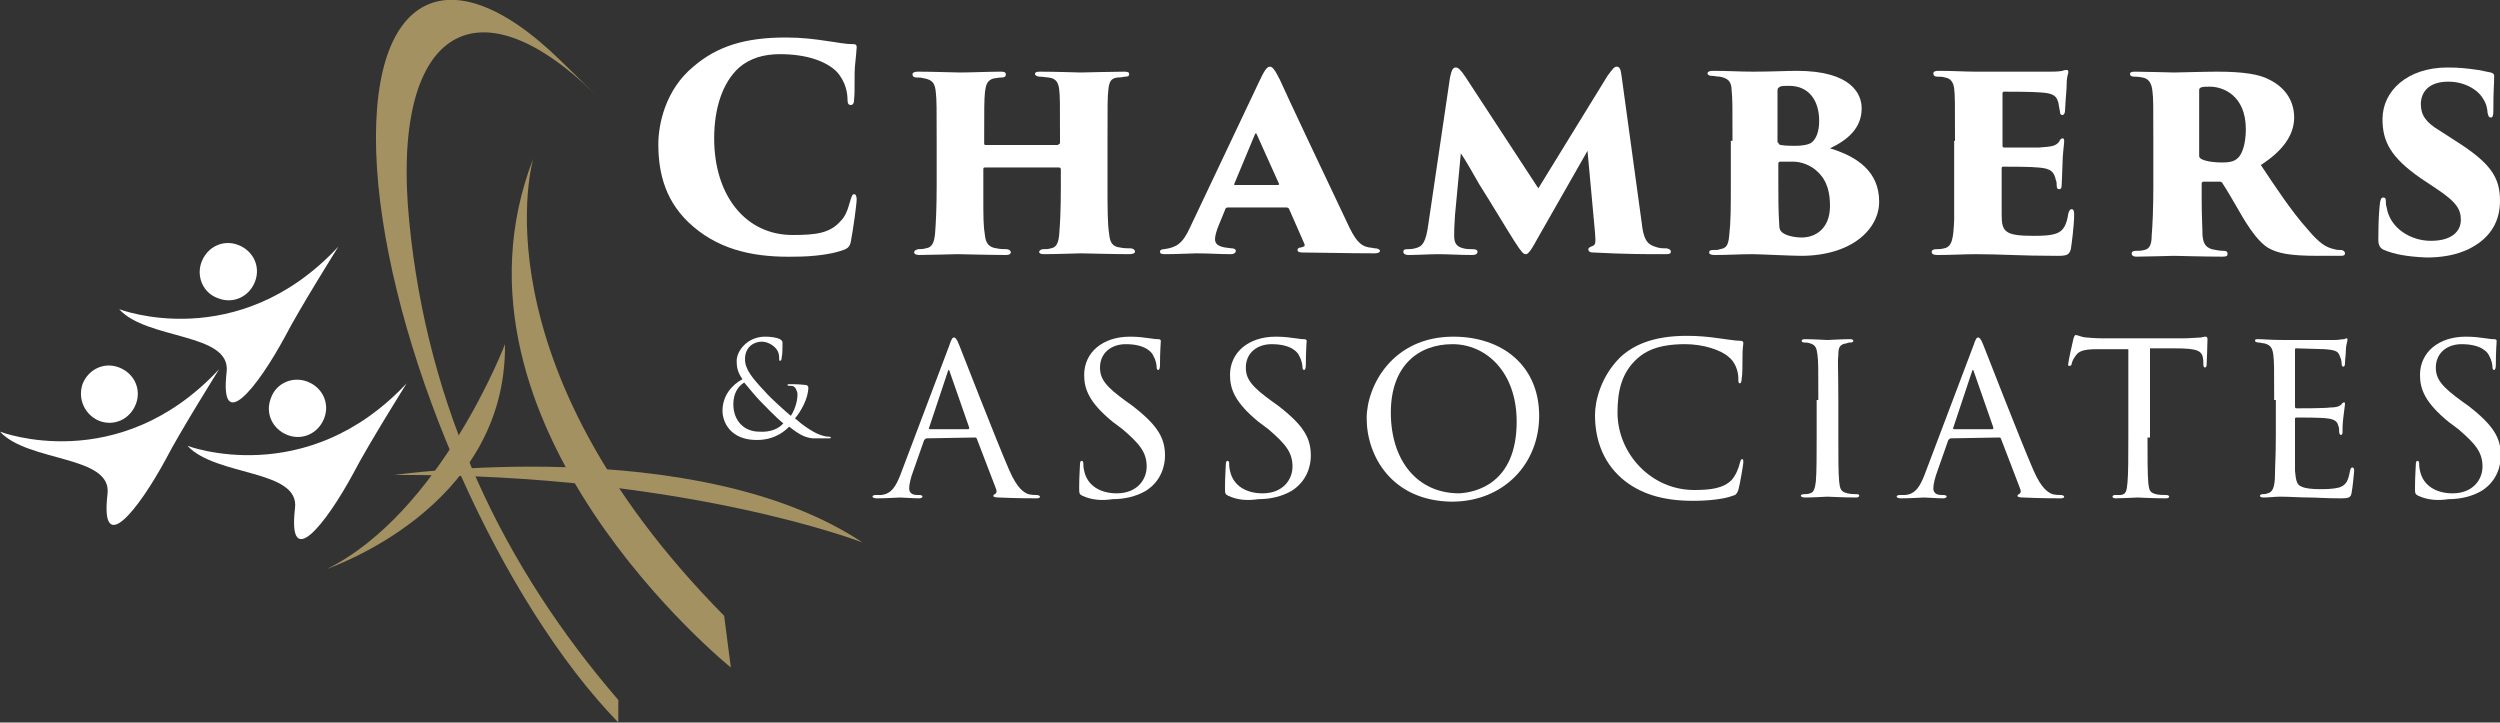 <?xml version="1.0" encoding="utf-8"?>
<!-- Generator: Adobe Illustrator 22.1.0, SVG Export Plug-In . SVG Version: 6.00 Build 0)  -->
<svg version="1.1" id="Layer_1" xmlns="http://www.w3.org/2000/svg" xmlns:xlink="http://www.w3.org/1999/xlink" x="0px" y="0px"
	 viewBox="0 0 300 86.7" style="enable-background:new 0 0 300 86.7;" xml:space="preserve">
<rect x="0" y="0" width="300" height="86.7" fill="#333333" stroke="none"/>
<style type="text/css">
	.st0{fill:#A39161;}
	.st1{fill:#FFFFFF;}
</style>
<g>
	<g>
		<g>
			<path class="st0" d="M60.6,41.3c0,0-7.7,20.2-21.4,27C39.2,68.2,60.8,61.2,60.6,41.3z"/>
			<path class="st0" d="M74.2,84C60.5,68.1,51.3,49.2,49.1,26.5C46.9,3.9,56.9-2.9,71.4,11.3l-4.1-4C53-6.7,43.3,0,45.4,22.2
				c2.1,21.7,14.9,50.2,28.8,64.5V84z"/>
			<path class="st0" d="M64,19c0,0-7.3,24.3,22.9,54.9l0.8,6.2C87.7,80.1,51.6,51,64,19z"/>
			<path class="st0" d="M47.3,57c0,0,36.2-5.2,56.2,8.1C103.5,65.1,82.2,56.8,47.3,57z"/>
		</g>
		<g>
			<path class="st1" d="M27.2,44.6c-0.9,7.7,3.7,1.9,7-4.2c1.7-3.3,6.4-10.8,6.4-10.8c-12.1,13-26.3,7.5-26.3,7.5
				C17.6,40.8,27.7,39.9,27.2,44.6z"/>
			<path class="st1" d="M26.2,35.8c1.8,0.7,3.7-0.2,4.4-2c0.7-1.8-0.2-3.7-2-4.4c-1.8-0.7-3.7,0.2-4.4,2
				C23.5,33.2,24.4,35.2,26.2,35.8z"/>
			<path class="st1" d="M0,51.8c3.4,3.7,13.5,2.8,12.9,7.5c-0.9,7.7,3.7,1.9,7-4.2c1.7-3.3,6.4-10.8,6.4-10.8
				C14.2,57.3,0,51.8,0,51.8z"/>
			<path class="st1" d="M11.9,50.5c1.8,0.7,3.7-0.2,4.4-2c0.7-1.8-0.2-3.7-2-4.4s-3.7,0.2-4.4,2C9.3,47.9,10.2,49.8,11.9,50.5z"/>
			<path class="st1" d="M22.5,53.5c3.4,3.7,13.5,2.8,12.9,7.5c-0.9,7.7,3.7,1.9,7-4.2c1.7-3.3,6.4-10.8,6.4-10.8
				C36.7,58.9,22.5,53.5,22.5,53.5z"/>
			<path class="st1" d="M32.5,47.8c-0.7,1.8,0.2,3.7,2,4.4s3.7-0.2,4.4-2s-0.2-3.7-2-4.4C35.1,45.1,33.1,46,32.5,47.8z"/>
		</g>
	</g>
	<g>
		<g>
			<path class="st1" d="M83.2,27.2c-3.3-2.8-4.2-6.3-4.2-9.9c0-2.3,0.8-6.5,4.2-9.3c2.9-2.5,6.3-3.5,11.1-3.5c1.9,0,3.5,0.2,4.8,0.4
				c1.5,0.2,2.3,0.4,3.3,0.4c0.4,0,0.4,0.2,0.4,0.4c0,0.3-0.1,1.1-0.2,2.2s0,3.1-0.1,3.9c0,0.5-0.1,0.8-0.4,0.8s-0.4-0.2-0.4-0.7
				c0-0.7-0.2-2.1-1.3-3.3c-1.2-1.2-3.5-2.1-6.8-2.1c-2,0-3.6,0.5-4.9,1.6c-2,1.8-3,4.9-3,8.5c0,6.9,3.8,11.6,9.4,11.6
				c2.8,0,4.5-0.2,5.8-1.7c0.5-0.5,0.8-1.2,1.1-2.3c0.2-0.7,0.3-0.9,0.5-0.9s0.3,0.3,0.3,0.6c0,0.6-0.4,3.5-0.7,5.1
				c-0.1,0.5-0.3,0.8-0.9,1c-1.3,0.5-3.6,0.8-5.8,0.8C91,30.9,86.7,30.2,83.2,27.2z"/>
			<path class="st1" d="M127,17.3c0.1,0,0.2,0,0.2-0.2v-0.6c0-4.5,0-4.9-0.1-5.8c-0.1-0.7-0.3-1.3-1.3-1.4c-0.2,0-0.7-0.1-1-0.1
				c-0.4,0-0.6-0.2-0.6-0.3c0-0.2,0.1-0.3,0.6-0.3c1.8,0,4.7,0.1,4.9,0.1c0.1,0,3.9-0.1,5.2-0.1c0.5,0,0.6,0.1,0.6,0.3
				s-0.1,0.3-0.5,0.3c-0.6,0.1-0.6,0.1-0.9,0.1c-0.8,0.1-1,0.5-1.1,1.5c-0.1,0.9-0.1,1.6-0.1,6.1V22c0,2.8,0,4.9,0.2,6.1
				c0.1,1,0.4,1.5,1.3,1.6c0.4,0.1,1,0.1,1.2,0.1c0.4,0,0.6,0.2,0.6,0.4c0,0.2-0.3,0.3-0.7,0.3c-2,0-5.4-0.1-5.8-0.1
				s-2.9,0.1-4.4,0.1c-0.6,0-0.6-0.2-0.6-0.3c0-0.1,0.2-0.3,0.5-0.3c0.4,0,0.6,0,0.9-0.1c0.7-0.1,0.9-0.7,1-1.6
				c0.1-1.2,0.2-2.9,0.2-5.7v-2.2c0-0.1-0.1-0.2-0.2-0.2h-8.9c-0.1,0-0.2,0-0.2,0.2v3.1c0,2.8,0,3.7,0.2,4.9
				c0.1,0.9,0.5,1.4,1.4,1.5c0.4,0.1,0.9,0.1,1.1,0.1c0.4,0,0.6,0.2,0.6,0.4c0,0.1-0.1,0.3-0.6,0.3c-1.7,0-5.6-0.1-5.8-0.1
				c-0.1,0-3.7,0.1-4.6,0.1c-0.3,0-0.6-0.1-0.6-0.3c0-0.2,0.1-0.3,0.5-0.4c0.3,0,0.5,0,0.9-0.1c0.8-0.1,1-0.8,1.1-1.7
				c0.1-1.2,0.2-3.1,0.2-5.9v-5c0-4.5,0-5.1-0.1-6.1s-0.3-1.5-1.4-1.7c-0.4-0.1-0.5-0.1-0.9-0.1c-0.5,0-0.5-0.3-0.5-0.4
				c0-0.2,0.3-0.3,0.6-0.3c1.8,0,4.5,0.1,5.1,0.1c1.2,0,3.6-0.1,4.9-0.1c0.6,0,0.6,0.2,0.6,0.4c0,0.1-0.1,0.3-0.5,0.3
				s-0.7,0.1-0.9,0.1c-0.9,0.2-1,0.9-1.1,1.6c-0.1,0.9-0.1,2.2-0.1,5.6v0.6c0,0.2,0.1,0.2,0.2,0.2h8.7V17.3z"/>
			<path class="st1" d="M147.3,24.9c-0.2,0-0.3,0.2-0.3,0.3l-0.7,1.7c-0.3,0.7-0.5,1.4-0.5,1.8c0,1,1.3,1,2,1.1
				c0.4,0,0.5,0.2,0.5,0.3c0,0.2-0.2,0.4-0.6,0.4c-1.5,0-2.5-0.1-4.2-0.1c-0.3,0-2.3,0.1-3.7,0.1c-0.5,0-0.6-0.1-0.6-0.3
				s0.2-0.3,0.5-0.3c1.4-0.2,2.2-0.6,3.1-2.6L151,10c0.7-1.5,1-2,1.4-2c0.3,0,0.6,0.4,1.2,1.6c0.7,1.6,5.9,12.6,8,17
				c1,2.2,1.6,2.9,2.7,3.1c0.3,0,0.5,0.1,0.7,0.1c0.4,0,0.6,0.2,0.6,0.3c0,0.2-0.3,0.3-0.6,0.3c-3.4,0-6.9-0.1-8.7-0.1
				c-0.4,0-0.6-0.1-0.6-0.3c0-0.2,0.2-0.3,0.4-0.3c0.3-0.1,0.6-0.1,0.4-0.5l-1.8-4.1c0-0.1-0.2-0.2-0.3-0.2H147.3z M153.3,22.2
				c0.2,0,0.2-0.1,0.2-0.1l-2.7-6c-0.1-0.2-0.1-0.1-0.2,0l-2.5,6c0,0.1,0,0.1,0.1,0.1H153.3z"/>
			<path class="st1" d="M197,26.7c0.2,1.9,0.6,2.6,1.6,2.9c0.5,0.2,0.9,0.2,1.4,0.2c0.4,0.1,0.5,0.2,0.5,0.4c0,0.2-0.1,0.3-0.6,0.3
				c-2.9,0-4.7,0-8.7-0.2c-0.5,0-0.6-0.2-0.6-0.4c0-0.1,0.1-0.2,0.3-0.3c0.6-0.2,0.6-0.3,0.5-1.7l-0.9-9.8l-6.1,10.7
				c-0.8,1.5-1.1,1.7-1.3,1.7c-0.3,0-0.5-0.2-1.4-1.6c-1.2-1.9-2.8-4.6-4.2-6.8c-0.5-0.9-1.7-3-2.2-3.7l-0.7,7.4
				c-0.1,1.4-0.1,2-0.1,2.5c0,0.9,0.3,1.3,1.1,1.5c0.4,0.1,0.7,0.1,1.1,0.1c0.4,0,0.6,0.1,0.6,0.3c0,0.2-0.1,0.4-0.7,0.4
				c-1.3,0-3-0.1-4-0.1s-2.5,0.1-3.6,0.1c-0.3,0-0.6-0.1-0.6-0.4c0-0.2,0.1-0.3,0.5-0.3c0.3,0,0.5,0,0.9-0.1
				c0.9-0.2,1.3-0.7,1.6-2.9L174,9.3c0.2-1,0.4-1.2,0.7-1.2s0.6,0.3,1.2,1.2l8.7,13.3l8.3-13.5c0.6-0.8,0.8-1.1,1.1-1.1
				c0.4,0,0.5,0.4,0.6,1.2L197,26.7z"/>
			<path class="st1" d="M207.9,16.9c0-4.3,0-5-0.1-6c0-1.2-0.5-1.5-1.4-1.7c-0.4,0-0.7-0.1-1-0.1c-0.4,0-0.5-0.2-0.5-0.3
				c0-0.2,0.3-0.3,0.6-0.3c1.9,0,3.3,0.1,4.9,0.1c2.2,0,4.1-0.1,5.2-0.1c6.6,0,7.8,2.8,7.8,4.5c0,2.4-1.7,3.8-3.8,4.8
				c3.3,1,5.9,2.8,5.9,6.4c0,3.3-3.3,6.5-9.4,6.5c-1,0-5.1-0.2-5.8-0.2c-1.4,0-2.9,0.1-4.5,0.1c-0.5,0-0.7-0.1-0.7-0.3
				c0-0.2,0.1-0.3,0.5-0.3s0.6,0,0.8-0.1c0.7-0.1,1-0.4,1.1-1.6c0.2-1.7,0.2-3.2,0.2-7.1v-4.3H207.9z M213.4,22c0,1.4,0,3.3,0.1,4.8
				c0,0.7,0.1,1,0.7,1.3c0.6,0.3,1.4,0.4,2,0.4c1.6,0,3.4-1,3.4-3.8c0-1.5-0.3-3-1.5-4.1c-0.8-0.8-2-1.2-2.9-1.2c-0.8,0-1.3,0-1.6,0
				c-0.1,0-0.2,0.1-0.2,0.2V22z M213.4,17.1c0,0.2,0.2,0.3,0.3,0.3c0.5,0.1,1.4,0.1,1.8,0.1c0.6,0,1.5-0.1,1.9-0.4
				c0.6-0.5,0.9-1.4,0.9-2.6c0-2.4-1.2-4.2-3.6-4.2c-0.5,0-0.9,0-1.1,0.1c-0.1,0.1-0.3,0.1-0.3,0.5v6.2H213.4z"/>
			<path class="st1" d="M234.6,16.9c0-4.8,0-5.4-0.1-6.3c-0.1-0.7-0.4-1.2-1.1-1.3c-0.3-0.1-0.6-0.1-0.9-0.1c-0.4,0-0.5-0.2-0.5-0.4
				s0.2-0.3,0.6-0.3c1.8,0,3.2,0.1,4.5,0.1c0.5,0,8.3,0,8.7,0c0.6,0,1.2,0,1.7-0.1c0.2-0.1,0.4-0.1,0.5-0.1c0.2,0,0.2,0.1,0.2,0.3
				c-0.1,0.4-0.2,0.7-0.2,1.4s-0.1,1.3-0.2,3.2c0,0.2-0.1,0.5-0.3,0.5s-0.3-0.1-0.3-0.4c-0.1-0.4-0.1-0.6-0.2-1.1
				c-0.2-0.7-0.5-1.1-2-1.2c-1.1-0.1-3.6-0.1-4.5-0.1c-0.2,0-0.2,0.1-0.2,0.3v6.1c0,0.2,0,0.3,0.2,0.3c0.9,0,3,0,4.2,0
				c1.6-0.1,2-0.2,2.4-0.7c0.1-0.3,0.3-0.4,0.4-0.4c0.2,0,0.2,0.2,0.2,0.4c0,0.3-0.2,1.6-0.2,2.7c0,0.6-0.1,2.2-0.1,2.5
				c0,0.4-0.1,0.5-0.3,0.5s-0.3-0.1-0.3-0.5c0-0.2,0-0.4-0.1-0.6c-0.2-0.9-0.5-1.4-2.1-1.5c-0.9-0.1-3.2-0.1-4.2-0.1
				c-0.2,0-0.2,0.1-0.2,0.2v2.1c0,1,0,2.4,0,3.5c0,2,0.4,2.5,3.8,2.5c0.8,0,2,0,2.8-0.3s1.2-1,1.4-2.4c0.1-0.3,0.2-0.5,0.4-0.5
				s0.3,0.2,0.3,0.6c0,1.3-0.3,3.6-0.4,4.2c-0.2,0.7-0.5,0.8-1.6,0.8c-4.5,0-6.7-0.2-9.8-0.2c-1.4,0-2.9,0.1-4.6,0.1
				c-0.6,0-0.7-0.2-0.7-0.4c0-0.1,0.1-0.3,0.6-0.3c0.3,0,0.5,0,0.9-0.1c1-0.2,1.1-1.3,1.2-3.4c0-1.1,0-2.7,0-4.3v-5.2H234.6z"/>
			<path class="st1" d="M258.4,16.9c0-4.5,0-5-0.1-5.9c-0.1-1.2-0.6-1.6-1.2-1.7c-0.5-0.1-0.8-0.1-1-0.1c-0.4,0-0.5-0.2-0.5-0.3
				c0-0.2,0.1-0.3,0.6-0.3c1.2,0,4.3,0.1,4.7,0.1c0.5,0,3.7-0.1,5.2-0.1c3,0,5.1,0.3,6.3,1c1.6,0.8,2.9,2.3,2.9,4.5s-1.5,4.1-4,5.7
				c1.6,2.4,3.7,5.6,5.6,7.7c1.5,1.8,2.3,2.2,3.2,2.4c0.3,0.1,0.6,0.1,0.8,0.1c0.3,0,0.5,0.2,0.5,0.4c0,0.3-0.3,0.3-0.6,0.3h-2.6
				c-3.5,0-4.9-0.3-6.1-1c-0.9-0.6-1.8-1.7-2.9-3.5c-1.4-2.4-1.9-3.3-2.5-4.2c0-0.1-0.2-0.2-0.3-0.2h-2c-0.1,0-0.2,0.1-0.2,0.2v1.8
				c0,2.2,0.1,3.6,0.1,4.5c0.1,0.7,0.2,1.3,1.1,1.6c0.4,0.1,1,0.2,1.4,0.2c0.5,0,0.5,0.2,0.5,0.4c0,0.2-0.1,0.3-0.6,0.3
				c-2,0-5.6-0.1-5.8-0.1c-0.3,0-3.5,0.1-4.5,0.1c-0.5,0-0.6-0.2-0.6-0.4c0-0.2,0.2-0.3,0.5-0.3c0.3,0,0.7,0,1-0.1
				c0.6-0.1,0.9-0.6,0.9-1.7c0.1-1.2,0.2-3.2,0.2-6V16.9z M263.9,18.7c0,0.2,0.1,0.3,0.3,0.4c0.6,0.3,1.6,0.4,2.5,0.4
				c0.7,0,1.4-0.1,1.8-0.5c0.5-0.4,1-1.6,1-3.5c0-4.1-2.8-5.1-4.3-5.1c-0.4,0-0.9,0-1.1,0.1c-0.1,0.1-0.2,0.1-0.2,0.3L263.9,18.7
				L263.9,18.7z"/>
			<path class="st1" d="M286.1,30c-0.5-0.2-0.7-0.6-0.7-1.2c0-2.5,0.1-3.6,0.2-4.5c0.1-0.5,0.2-0.6,0.4-0.6s0.3,0.1,0.3,0.4
				s0,0.5,0.1,0.8c0.4,2.5,2.9,4,5.3,4c2.7,0,3.6-1.3,3.6-2.5s-0.4-2.1-3-3.8l-1.8-1.2c-3.6-2.5-4.6-4.4-4.6-7.1
				c0-3.4,3-6.2,7.8-6.2c1.4,0,2.3,0.1,3.7,0.3c0.5,0.1,1,0.2,1.5,0.3c0.3,0.1,0.4,0.2,0.4,0.4c0,1.1-0.1,1.6-0.1,4.3
				c0,0.5-0.1,0.7-0.3,0.7c-0.2,0-0.3-0.1-0.4-0.6c0-0.3-0.1-1-0.5-1.6c-0.6-1.1-2.2-2.1-4.2-2.1c-2.5,0-3.3,1.4-3.3,2.7
				s0.6,2.2,2.3,3.2l1.7,1.1c4.3,2.7,5.5,4.4,5.5,7.3c0,2.3-1,4.3-3.4,5.6c-1.8,1-3.9,1.2-5.4,1.2C288.8,30.8,287.3,30.5,286.1,30z"
				/>
		</g>
		<g>
			<path class="st1" d="M86.7,49.3c0-1.8,1.1-3.1,2.4-3.8c-0.6-0.8-0.7-1.5-0.7-2.2c0-1.2,1.3-2.9,3.4-2.9c0.7,0,1.4,0.1,1.8,0.3
				c0.3,0.2,0.3,0.3,0.3,0.5c0,0.6,0,1.3-0.1,1.7c0,0.3-0.1,0.4-0.2,0.4s-0.1-0.1-0.1-0.3c0-0.5-0.1-0.9-0.5-1.3
				c-0.4-0.4-1-0.7-1.6-0.7c-0.9,0-2,0.6-2,2.1c0,1.2,0.8,2.2,2.5,4c0.5,0.6,2.5,2.4,3,2.8c0.4-0.6,0.8-1.6,0.8-2.6
				c0-0.2-0.1-0.5-0.3-0.8c-0.2-0.2-0.4-0.2-0.6-0.2s-0.3,0-0.3-0.1s0.1-0.1,0.3-0.1c0.4,0,1,0,1.9,0.1c0.2,0,0.3,0.2,0.3,0.3
				c0,1.3-0.9,2.9-1.6,3.7c1,0.9,1.7,1.3,2.2,1.6s1.3,0.6,1.8,0.6c0.1,0,0.3,0,0.3,0.1s-0.1,0.1-0.2,0.1c-0.9,0-1.5,0-2,0
				c-0.8-0.1-1.4-0.3-2.8-1.4c-0.4,0.4-1.6,1.6-3.9,1.6C87.7,52.8,86.7,50.7,86.7,49.3z M94,50.8c-0.9-0.7-2.4-2.3-2.8-2.7
				s-1.4-1.6-1.9-2.2c-0.8,0.5-1.3,1.4-1.3,2.6c0,2,1.3,3.3,3.1,3.3C92.5,51.9,93.5,51.4,94,50.8z"/>
			<path class="st1" d="M111.2,52.6c-0.1,0-0.2,0.1-0.3,0.2l-1.3,3.7c-0.3,0.8-0.5,1.6-0.5,2.1s0.3,0.8,1,0.8c0.1,0,0.1,0,0.2,0
				c0.3,0,0.4,0.1,0.4,0.2c0,0.1-0.2,0.2-0.4,0.2c-0.7,0-2-0.1-2.3-0.1s-1.6,0.1-2.8,0.1c-0.3,0-0.5-0.1-0.5-0.2
				c0-0.1,0.1-0.2,0.4-0.2c0.1,0,0.4,0,0.6,0c1.3-0.1,1.8-1.1,2.3-2.3l5.9-15.6c0.3-0.9,0.4-1,0.6-1c0.1,0,0.3,0.1,0.6,0.9
				c0.4,1,4.4,11.3,6,15c1,2.3,1.8,2.7,2.3,2.9c0.4,0.1,0.8,0.1,1,0.1s0.4,0.1,0.4,0.2c0,0.1-0.1,0.2-0.4,0.2s-2.5,0-4.5-0.1
				c-0.6,0-0.7-0.1-0.7-0.2c0-0.1,0.1-0.2,0.2-0.2c0.1-0.1,0.3-0.2,0.1-0.7l-2.3-6c-0.1-0.1-0.1-0.1-0.2-0.1L111.2,52.6L111.2,52.6z
				 M116.2,51.5c0.1,0,0.1-0.1,0.1-0.2l-2.3-6.6c-0.1-0.4-0.2-0.4-0.3,0l-2.2,6.6c-0.1,0.1,0,0.2,0.1,0.2H116.2z"/>
			<path class="st1" d="M129.9,59.5c-0.4-0.2-0.4-0.3-0.4-1c0-1.4,0.1-2.4,0.1-2.8c0-0.3,0.1-0.4,0.2-0.4c0.1,0,0.2,0.1,0.2,0.3
				s0,0.5,0.1,0.9c0.4,1.9,2.1,2.7,3.9,2.7c2.5,0,3.6-1.7,3.6-3.2c0-1.7-0.8-2.7-2.9-4.5l-1.2-0.9c-2.8-2.3-3.4-3.9-3.4-5.6
				c0-2.7,2.2-4.6,5.5-4.6c1,0,1.7,0.1,2.4,0.2c0.6,0.1,0.8,0.1,1,0.1s0.3,0.1,0.3,0.2s-0.1,1.2-0.1,2.9c0,0.4-0.1,0.6-0.2,0.6
				c-0.1,0-0.2-0.1-0.2-0.3c0-0.3-0.1-0.9-0.4-1.4c-0.1-0.3-0.8-1.4-3.3-1.4c-1.8,0-3.1,1.1-3.1,2.8c0,1.4,0.7,2.3,3.2,4.1l0.7,0.5
				c3.1,2.4,3.9,3.9,3.9,6c0,1.1-0.4,3-2.3,4.2c-1.2,0.7-2.6,1-4,1C132.2,60.1,131,60,129.9,59.5z"/>
			<path class="st1" d="M147.4,59.5c-0.4-0.2-0.4-0.3-0.4-1c0-1.4,0.1-2.4,0.1-2.8c0-0.3,0.1-0.4,0.2-0.4c0.1,0,0.2,0.1,0.2,0.3
				s0,0.5,0.1,0.9c0.4,1.9,2.1,2.7,3.9,2.7c2.5,0,3.6-1.7,3.6-3.2c0-1.7-0.8-2.7-2.9-4.5l-1.2-0.9c-2.8-2.3-3.4-3.9-3.4-5.6
				c0-2.7,2.2-4.6,5.5-4.6c1,0,1.7,0.1,2.4,0.2c0.6,0.1,0.8,0.1,1,0.1s0.3,0.1,0.3,0.2s-0.1,1.2-0.1,2.9c0,0.4-0.1,0.6-0.2,0.6
				c-0.1,0-0.2-0.1-0.2-0.3c0-0.3-0.1-0.9-0.4-1.4c-0.1-0.3-0.8-1.4-3.3-1.4c-1.8,0-3.1,1.1-3.1,2.8c0,1.4,0.7,2.3,3.2,4.1l0.7,0.5
				c3.1,2.4,3.9,3.9,3.9,6c0,1.1-0.4,3-2.3,4.2c-1.2,0.7-2.6,1-4,1C149.6,60.1,148.5,60,147.4,59.5z"/>
			<path class="st1" d="M164,50.2c0-3.9,3.1-9.8,10.4-9.8c5.9,0,10.3,3.5,10.3,9.5c0,5.7-4.2,10.3-10.5,10.3
				C167,60.1,164,54.7,164,50.2z M182,50.6c0-6-3.7-9.3-7.7-9.3c-4.1,0-7.4,2.6-7.4,8.2c0,5.8,3.2,9.7,8.2,9.7
				C177,59.1,182,58.1,182,50.6z"/>
			<path class="st1" d="M194.6,57.4c-2.5-2.2-3.2-5.1-3.2-7.6c0-1.7,0.7-4.6,3-6.9c1.6-1.5,4-2.6,8-2.6c1.4,0,2.5,0.1,3.9,0.3
				c0.9,0.1,1.9,0.3,2.6,0.3c0.2,0,0.3,0.1,0.3,0.3s-0.1,0.5-0.1,1.5c0,0.8,0,2.4-0.1,2.7c0,0.4-0.1,0.6-0.2,0.6
				c-0.2,0-0.2-0.2-0.2-0.6c0-0.9-0.4-2-1.2-2.6c-0.9-0.8-3-1.5-5.2-1.5c-3.3,0-4.8,0.9-5.7,1.7c-1.9,1.7-2.4,3.9-2.4,6.5
				c0,4.9,4,9.3,9.2,9.3c2,0,3.5-0.2,4.5-1.2c0.5-0.6,0.8-1.3,1-2.1c0.1-0.3,0.1-0.4,0.3-0.4c0.1,0,0.1,0.2,0.1,0.4
				s-0.4,2.6-0.6,3.3c-0.2,0.5-0.3,0.6-0.7,0.7c-1,0.4-3,0.6-4.7,0.6C199.4,60.1,196.7,59.2,194.6,57.4z"/>
			<path class="st1" d="M218.2,48c0-3.9,0-4.6-0.1-5.4c-0.1-0.8-0.2-1.2-0.9-1.4c-0.3-0.1-0.5-0.1-0.7-0.1s-0.3-0.1-0.3-0.2
				c0-0.1,0.1-0.2,0.4-0.2c0.9,0,2.6,0.1,2.7,0.1c0.1,0,1.8-0.1,2.7-0.1c0.3,0,0.4,0.1,0.4,0.2c0,0.1-0.1,0.2-0.3,0.2
				s-0.3,0-0.5,0.1c-0.9,0.1-1,0.6-1,1.4c-0.1,0.8,0,1.5,0,5.4v4.4c0,2.3,0,4.4,0.1,5.4c0.1,0.9,0.2,1.2,1,1.4
				c0.4,0.1,1,0.1,1.1,0.1c0.3,0,0.3,0.1,0.3,0.2s-0.1,0.2-0.4,0.2c-1.5,0-3.2-0.1-3.4-0.1c-0.1,0-1.8,0.1-2.7,0.1
				c-0.3,0-0.5-0.1-0.5-0.2c0-0.1,0.1-0.2,0.4-0.2c0.1,0,0.5,0,0.7-0.1c0.5-0.1,0.6-0.7,0.7-1.4c0.1-1.1,0.1-3.2,0.1-5.4V48H218.2z"
				/>
			<path class="st1" d="M234.1,52.6c-0.1,0-0.2,0.1-0.3,0.2l-1.3,3.7c-0.3,0.8-0.5,1.6-0.5,2.1s0.3,0.8,1,0.8c0.1,0,0.1,0,0.2,0
				c0.3,0,0.4,0.1,0.4,0.2c0,0.1-0.2,0.2-0.4,0.2c-0.7,0-2-0.1-2.3-0.1s-1.6,0.1-2.8,0.1c-0.3,0-0.5-0.1-0.5-0.2
				c0-0.1,0.1-0.2,0.4-0.2c0.1,0,0.4,0,0.6,0c1.3-0.1,1.8-1.1,2.3-2.3l5.9-15.6c0.3-0.9,0.4-1,0.6-1c0.1,0,0.3,0.1,0.6,0.9
				c0.4,1,4.4,11.3,6,15c1,2.3,1.8,2.7,2.3,2.9c0.4,0.1,0.8,0.1,1,0.1s0.4,0.1,0.4,0.2c0,0.1-0.1,0.2-0.4,0.2c-0.3,0-2.5,0-4.5-0.1
				c-0.6,0-0.7-0.1-0.7-0.2c0-0.1,0.1-0.2,0.2-0.2c0.1-0.1,0.3-0.2,0.1-0.7l-2.3-6c-0.1-0.1-0.1-0.1-0.2-0.1L234.1,52.6L234.1,52.6z
				 M239.1,51.5c0.1,0,0.1-0.1,0.1-0.2l-2.3-6.6c-0.1-0.4-0.2-0.4-0.3,0l-2.2,6.6c-0.1,0.1,0,0.2,0.1,0.2H239.1z"/>
			<path class="st1" d="M257.7,52.5c0,2.3,0,4.4,0.1,5.5c0.1,0.7,0.1,1.1,0.9,1.3c0.4,0.1,0.9,0.1,1.2,0.1s0.4,0.1,0.4,0.2
				c0,0.1-0.1,0.2-0.4,0.2c-1.5,0-3.3-0.1-3.4-0.1s-1.9,0.1-2.6,0.1c-0.3,0-0.4-0.1-0.4-0.2c0-0.1,0.1-0.2,0.3-0.2s0.4,0,0.7,0
				c0.6-0.1,0.7-0.4,0.8-1.5s0.1-3.2,0.1-5.4V41.9c-1,0-2.5,0-3.7,0c-1.9,0-2.3,0.3-2.7,0.9c-0.3,0.4-0.4,0.8-0.4,0.9
				c-0.1,0.2-0.1,0.2-0.3,0.2s-0.1-0.1-0.1-0.3s0.4-2.1,0.6-2.9c0.1-0.4,0.2-0.5,0.3-0.5c0.2,0,0.8,0.3,1.3,0.3
				c1,0.1,1.9,0.1,1.9,0.1h9.7c0.8,0,1.7-0.1,2.1-0.1c0.4-0.1,0.5-0.1,0.6-0.1s0.2,0.1,0.2,0.3c0,0.8-0.1,2.8-0.1,3
				c0,0.3-0.1,0.4-0.2,0.4s-0.2-0.1-0.2-0.4c0-0.1,0-0.1,0-0.4c-0.1-1.2-0.5-1.5-3.5-1.5c-1.1,0-2,0-2.9,0v10.7H257.7z"/>
			<path class="st1" d="M272.9,48c0-3.9,0-4.6-0.1-5.4c-0.1-0.8-0.3-1.2-1.1-1.4c-0.2,0-0.5-0.1-0.7-0.1s-0.4-0.1-0.4-0.2
				c0-0.2,0.1-0.2,0.4-0.2c0.6,0,1.4,0.1,3.1,0.1c0.1,0,5.4,0,6,0s0.9-0.1,1.2-0.1c0.2-0.1,0.2-0.1,0.3-0.1c0.1,0,0.1,0.1,0.1,0.2
				c0,0.2-0.2,0.6-0.2,1.3c0,0.5-0.1,1-0.1,1.5c0,0.3-0.1,0.4-0.2,0.4s-0.2-0.1-0.2-0.3c0-0.4-0.1-0.7-0.2-0.9
				c-0.2-0.6-0.4-0.8-1.9-0.9c-0.4,0-3.3-0.1-3.4-0.1s-0.1,0.1-0.1,0.2v6.7c0,0.2,0,0.3,0.2,0.3c0.4,0,3.4,0,4-0.1
				c0.7,0,1.1-0.1,1.4-0.4c0.1-0.2,0.2-0.2,0.3-0.2c0.1,0,0.1,0,0.1,0.2c0,0.1-0.1,0.7-0.2,1.6c-0.1,0.8-0.1,1.4-0.1,1.8
				c0,0.2-0.1,0.3-0.2,0.3s-0.2-0.2-0.2-0.4s0-0.5-0.1-0.7c-0.1-0.4-0.3-0.8-1.4-0.9c-0.7-0.1-3.1-0.1-3.6-0.1
				c-0.2,0-0.2,0.1-0.2,0.2v2.2c0,0.9,0,3.5,0,4c0.1,1.1,0.2,1.7,0.8,1.9c0.4,0.2,1.2,0.3,2.2,0.3c0.6,0,1.5,0,2.3-0.2
				c0.9-0.3,1.1-0.9,1.3-2c0.1-0.3,0.1-0.4,0.3-0.4c0.2,0,0.2,0.3,0.2,0.4c0,0.2-0.2,2.1-0.3,2.6c-0.1,0.6-0.3,0.7-1.3,0.7
				c-2,0-2.8-0.1-3.8-0.1s-2.4-0.1-3.5-0.1c-0.7,0-1.2,0.1-2,0.1c-0.3,0-0.4-0.1-0.4-0.2c0-0.1,0.1-0.2,0.3-0.2c0.2,0,0.4,0,0.6-0.1
				c0.5-0.1,0.9-0.5,0.9-2.3c0-1,0.1-2.2,0.1-4.5V48H272.9z"/>
			<path class="st1" d="M290.2,59.5c-0.4-0.2-0.4-0.3-0.4-1c0-1.4,0.1-2.4,0.1-2.8c0-0.3,0.1-0.4,0.2-0.4s0.2,0.1,0.2,0.3
				s0,0.5,0.1,0.9c0.4,1.9,2.1,2.7,3.9,2.7c2.5,0,3.6-1.7,3.6-3.2c0-1.7-0.8-2.7-2.9-4.5l-1.2-0.9c-2.8-2.3-3.4-3.9-3.4-5.6
				c0-2.7,2.2-4.6,5.5-4.6c1,0,1.7,0.1,2.4,0.2c0.6,0.1,0.8,0.1,1,0.1s0.3,0.1,0.3,0.2s-0.1,1.2-0.1,2.9c0,0.4-0.1,0.6-0.2,0.6
				s-0.2-0.1-0.2-0.3c0-0.3-0.1-0.9-0.4-1.4c-0.1-0.3-0.8-1.4-3.3-1.4c-1.8,0-3.1,1.1-3.1,2.8c0,1.4,0.7,2.3,3.2,4.1l0.7,0.5
				c3.1,2.4,3.9,3.9,3.9,6c0,1.1-0.4,3-2.3,4.2c-1.2,0.7-2.6,1-4,1C292.5,60.1,291.3,60,290.2,59.5z"/>
		</g>
	</g>
</g>
</svg>
